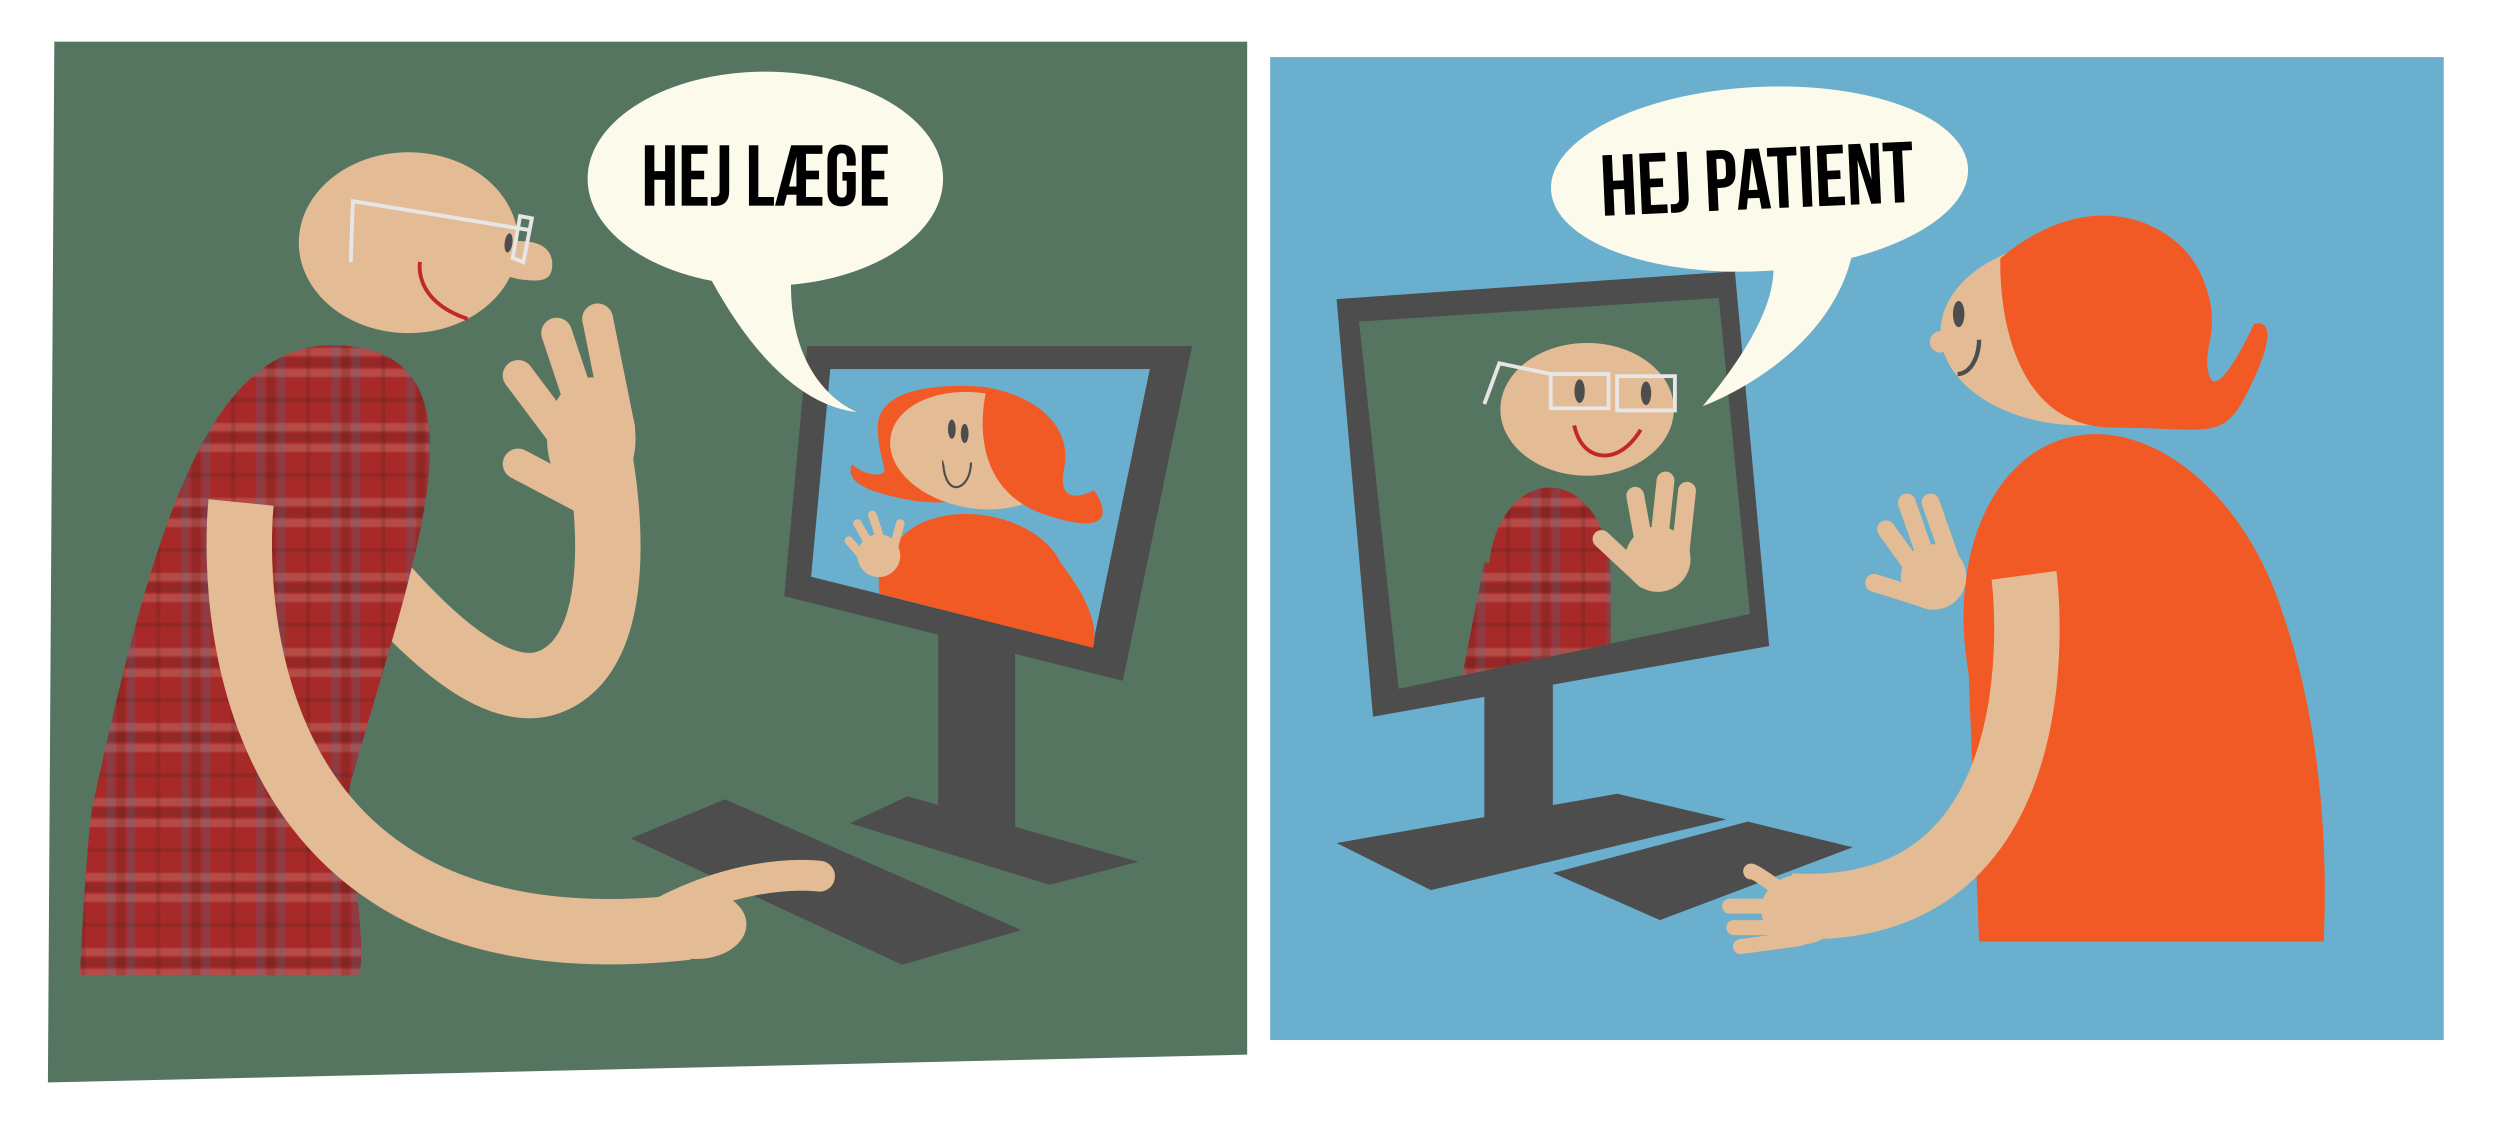 <svg xmlns="http://www.w3.org/2000/svg" xmlns:xlink="http://www.w3.org/1999/xlink" viewBox="0 0 1200 538"><defs><style>.cls-1,.cls-11,.cls-14,.cls-15,.cls-16,.cls-17,.cls-18,.cls-19,.cls-2,.cls-20,.cls-21,.cls-3,.cls-4{fill:none;}.cls-2{stroke:#009cdc;}.cls-2,.cls-3,.cls-4{stroke-linecap:square;stroke-width:0.3px;}.cls-3{stroke:#1d1d1b;}.cls-4{stroke:#fffdf0;}.cls-5{fill:#a82a28;}.cls-6{fill:#fff;}.cls-7{fill:#6ab0ce;}.cls-8{fill:#4d4d4d;}.cls-9{fill:#557561;}.cls-10{fill:#f15a24;}.cls-11,.cls-14,.cls-18,.cls-20,.cls-21{stroke:#e3bb94;}.cls-11,.cls-14,.cls-15,.cls-16,.cls-17,.cls-18,.cls-19,.cls-20,.cls-21{stroke-miterlimit:10;}.cls-11{stroke-width:31.41px;}.cls-12{fill:url(#Skotskternet_farve_2);}.cls-13{fill:#e3bb94;}.cls-14,.cls-18,.cls-20,.cls-21{stroke-linecap:round;}.cls-14{stroke-width:14.78px;}.cls-15{stroke:#e6e6e6;}.cls-15,.cls-16{stroke-width:1.85px;}.cls-16{stroke:#c1272d;}.cls-17,.cls-19{stroke:#4d4d4d;}.cls-17{stroke-width:1.03px;}.cls-18{stroke-width:4.11px;}.cls-19{stroke-width:2.06px;}.cls-20{stroke-width:8.57px;}.cls-21{stroke-width:7.2px;}.cls-22{fill:#fcfaeb;}</style><pattern id="Skotskternet_farve_2" data-name="Skotskternet farve 2" width="72" height="72" patternTransform="translate(-2 654)" patternUnits="userSpaceOnUse" viewBox="0 0 72 72"><rect class="cls-1" width="72" height="72"/><line class="cls-2" x1="20" y1="72" x2="20" y2="144"/><line class="cls-2" x1="56" y1="72" x2="56" y2="144"/><line class="cls-3" x1="25" y1="72" x2="25" y2="144"/><line class="cls-3" x1="61" y1="72" x2="61" y2="144"/><line class="cls-2" x1="30" y1="72" x2="30" y2="144"/><line class="cls-2" x1="66" y1="72" x2="66" y2="144"/><line class="cls-2" x1="18" y1="72" x2="18" y2="144"/><line class="cls-2" x1="54" y1="72" x2="54" y2="144"/><line class="cls-3" x1="23" y1="72" x2="23" y2="144"/><line class="cls-3" x1="59" y1="72" x2="59" y2="144"/><line class="cls-2" x1="28" y1="72" x2="28" y2="144"/><line class="cls-2" x1="64" y1="72" x2="64" y2="144"/><line class="cls-3" x1="42" y1="72" x2="42" y2="144"/><line class="cls-3" x1="6" y1="72" x2="6" y2="144"/><line class="cls-3" x1="144" y1="6" x2="72" y2="6"/><line class="cls-3" x1="144" y1="42" x2="72" y2="42"/><line class="cls-4" x1="144" y1="20" x2="72" y2="20"/><line class="cls-4" x1="144" y1="56" x2="72" y2="56"/><line class="cls-3" x1="144" y1="25" x2="72" y2="25"/><line class="cls-3" x1="144" y1="61" x2="72" y2="61"/><line class="cls-4" x1="144" y1="30" x2="72" y2="30"/><line class="cls-4" x1="144" y1="66" x2="72" y2="66"/><line class="cls-4" x1="144" y1="18" x2="72" y2="18"/><line class="cls-4" x1="144" y1="54" x2="72" y2="54"/><line class="cls-3" x1="144" y1="23" x2="72" y2="23"/><line class="cls-3" x1="144" y1="59" x2="72" y2="59"/><line class="cls-4" x1="144" y1="28" x2="72" y2="28"/><line class="cls-4" x1="144" y1="64" x2="72" y2="64"/><rect class="cls-5" width="72" height="72"/><line class="cls-3" x1="72" y1="6" y2="6"/><line class="cls-3" x1="72" y1="42" y2="42"/><line class="cls-4" x1="72" y1="20" y2="20"/><line class="cls-4" x1="72" y1="56" y2="56"/><line class="cls-3" x1="72" y1="25" y2="25"/><line class="cls-3" x1="72" y1="61" y2="61"/><line class="cls-4" x1="72" y1="30" y2="30"/><line class="cls-4" x1="72" y1="66" y2="66"/><line class="cls-4" x1="72" y1="18" y2="18"/><line class="cls-4" x1="72" y1="54" y2="54"/><line class="cls-3" x1="72" y1="23" y2="23"/><line class="cls-3" x1="72" y1="59" y2="59"/><line class="cls-4" x1="72" y1="28" y2="28"/><line class="cls-4" x1="72" y1="64" y2="64"/><line class="cls-2" x1="20" x2="20" y2="72"/><line class="cls-2" x1="56" x2="56" y2="72"/><line class="cls-3" x1="25" x2="25" y2="72"/><line class="cls-3" x1="61" x2="61" y2="72"/><line class="cls-2" x1="30" x2="30" y2="72"/><line class="cls-2" x1="66" x2="66" y2="72"/><line class="cls-2" x1="18" x2="18" y2="72"/><line class="cls-2" x1="54" x2="54" y2="72"/><line class="cls-3" x1="23" x2="23" y2="72"/><line class="cls-3" x1="59" x2="59" y2="72"/><line class="cls-2" x1="28" x2="28" y2="72"/><line class="cls-2" x1="64" x2="64" y2="72"/><line class="cls-3" x1="42" x2="42" y2="72"/><line class="cls-3" x1="6" x2="6" y2="72"/><line class="cls-3" y1="6" x2="-72" y2="6"/><line class="cls-3" y1="42" x2="-72" y2="42"/><line class="cls-4" y1="20" x2="-72" y2="20"/><line class="cls-4" y1="56" x2="-72" y2="56"/><line class="cls-3" y1="25" x2="-72" y2="25"/><line class="cls-3" y1="61" x2="-72" y2="61"/><line class="cls-4" y1="30" x2="-72" y2="30"/><line class="cls-4" y1="66" x2="-72" y2="66"/><line class="cls-4" y1="18" x2="-72" y2="18"/><line class="cls-4" y1="54" x2="-72" y2="54"/><line class="cls-3" y1="23" x2="-72" y2="23"/><line class="cls-3" y1="59" x2="-72" y2="59"/><line class="cls-4" y1="28" x2="-72" y2="28"/><line class="cls-4" y1="64" x2="-72" y2="64"/><line class="cls-2" x1="20" y1="-72" x2="20"/><line class="cls-2" x1="56" y1="-72" x2="56"/><line class="cls-3" x1="25" y1="-72" x2="25"/><line class="cls-3" x1="61" y1="-72" x2="61"/><line class="cls-2" x1="30" y1="-72" x2="30"/><line class="cls-2" x1="66" y1="-72" x2="66"/><line class="cls-2" x1="18" y1="-72" x2="18"/><line class="cls-2" x1="54" y1="-72" x2="54"/><line class="cls-3" x1="23" y1="-72" x2="23"/><line class="cls-3" x1="59" y1="-72" x2="59"/><line class="cls-2" x1="28" y1="-72" x2="28"/><line class="cls-2" x1="64" y1="-72" x2="64"/><line class="cls-3" x1="42" y1="-72" x2="42"/><line class="cls-3" x1="6" y1="-72" x2="6"/></pattern></defs><title>videokonsul svg</title><g id="Lag_2" data-name="Lag 2"><rect class="cls-6" width="1200" height="538"/><rect class="cls-7" x="609.68" y="27.39" width="563.32" height="471.83"/><rect class="cls-8" x="712.48" y="269.99" width="32.89" height="134.66"/><polygon class="cls-9" points="26.08 20 598.65 20 598.65 506.22 23 519.58 26.08 20"/><polygon class="cls-8" points="538.97 326.79 376.4 286.15 387.49 166.07 572.23 166.07 538.97 326.79"/><polygon class="cls-7" points="524.3 310.59 389.33 276.84 398.54 177.16 551.9 177.16 524.3 310.59"/><path class="cls-10" d="M487.24,192.77l-13.7-6.92s-52.94-6-52.21,19.69c.51,18,6.68,21.08.51,22.11S409,223,409,223s-5.38,7.94,12.34,13.36c25.18,7.71,38,3.88,38,3.88Z"/><path class="cls-11" d="M149.88,240.26c7.39,3.7,72.71,105.06,115.2,86.58s21.51-114.29,21.51-114.29"/><path class="cls-12" d="M38.42,468.19H172.05c5.3-12.21-7.36-79.35-3.77-92.35,26.94-97.44,67.51-196.51,5.54-208.76C104.76,153.43,76.45,239,44.59,386,41.73,399.15,38.17,468.19,38.42,468.19Z"/><ellipse class="cls-13" cx="196.07" cy="116.49" rx="52.65" ry="43.41"/><polygon class="cls-8" points="432.94 463.07 302.71 402.46 347.96 383.63 490.21 446.44 432.94 463.07"/><rect class="cls-8" x="450.3" y="263.98" width="36.95" height="142.25"/><polygon class="cls-8" points="407.81 395.15 503.87 424.71 546.36 413.62 435.52 382.22 407.81 395.15"/><path class="cls-11" d="M115.7,241.19c-1.84,18.47-17.15,229.57,214.14,203.87"/><ellipse class="cls-13" cx="283.82" cy="210.71" rx="21.25" ry="29.56"/><line class="cls-14" x1="270.89" y1="209.78" x2="248.72" y2="180.22"/><line class="cls-14" x1="267.19" y1="159.9" x2="283.82" y2="209.78"/><line class="cls-14" x1="286.85" y1="153.06" x2="297.41" y2="205.54"/><line class="cls-14" x1="248.72" y1="222.71" x2="283.82" y2="241.19"/><path class="cls-13" d="M265,128.53c-.62,5.06-3.6,7-13.73,5.78s-17.84-6.33-17.23-11.4,9.32-8.17,19.45-6.94S265.62,123.46,265,128.53Z"/><polygon class="cls-15" points="246.06 123.82 251.2 125.88 255.32 104.79 249.64 103.77 246.06 123.82"/><polyline class="cls-15" points="254.29 110.46 169.38 96.57 168.35 125.73"/><path class="cls-16" d="M201.61,125.73s-3.7,18.47,22.81,27.33"/><ellipse class="cls-13" cx="334.27" cy="443.69" rx="24.02" ry="16.63"/><path class="cls-14" d="M393.38,420.59s-37.87-5.54-84.05,22.17"/><ellipse class="cls-13" cx="469.13" cy="216.34" rx="27.75" ry="42.15" transform="translate(180.99 645.13) rotate(-80.86)"/><path class="cls-10" d="M487.82,301.62c12.33-3,21.36-10.29,22.92-20,2.44-15.13-14.22-30.4-37.2-34.1s-43.59,5.57-46,20.7c-1.12,7,1.8,13.94,7.5,19.81C452.24,292.55,471.55,297.49,487.82,301.62Z"/><path class="cls-10" d="M496.88,256.43s33.93,32.89,27.76,54.48l-102.4-25.84s-3.6-16.86,9.31-25.84"/><ellipse class="cls-8" cx="456.88" cy="206.02" rx="1.85" ry="4.62"/><ellipse class="cls-8" cx="244.1" cy="116.59" rx="4.62" ry="1.85" transform="translate(96.37 343.21) rotate(-82.43)"/><ellipse class="cls-8" cx="463.05" cy="208.08" rx="1.85" ry="4.62"/><path class="cls-17" d="M466.05,222c0,6.53-3.23,11.82-7.2,11.82s-6.17-6.32-6.17-12.85"/><path class="cls-10" d="M473.76,186s-13.5,47.47,28.26,61.17,23.13-11.82,23.13-11.82-18.5,10.27-14.39-10.28S497.4,190.13,473.76,186Z"/><circle class="cls-13" cx="421.84" cy="266.71" r="10.28"/><line class="cls-18" x1="432.12" y1="251.29" x2="427.52" y2="268.23"/><line class="cls-18" x1="418.76" y1="247.18" x2="421.84" y2="256.43"/><line class="cls-18" x1="411.56" y1="251.29" x2="418.76" y2="263.62"/><line class="cls-18" x1="407.45" y1="259.51" x2="413.62" y2="266.71"/><path class="cls-13" d="M1048.62,157.94c0,24.7-11.87,46.26-49.34,46.26s-67.85-20-67.85-44.72,30.38-44.71,67.85-44.71S1048.62,133.24,1048.62,157.94Z"/><polygon class="cls-8" points="849.2 310.08 659.03 344 641.55 143.55 832.75 130.19 849.2 310.08"/><polygon class="cls-9" points="839.95 294.66 671.36 330.64 652.35 154.34 825.04 143.03 839.95 294.66"/><polygon class="cls-8" points="828.64 393.34 686.78 427.26 641.55 404.65 776.21 381 828.64 393.34"/><polygon class="cls-8" points="889.29 406.7 796.77 441.65 745.37 419.04 838.92 394.37 889.29 406.7"/><path class="cls-10" d="M960.18,124s-3.91,81.28,54.52,81.28c49.34,0,52.68,8.34,67.18-23.4s.06-26.34.06-26.34-17.53,38.34-21.59,24.5,7.38-21.4-3.27-47.05S1005.07,86.26,960.18,124Z"/><path class="cls-19" d="M949.94,163.08c0,9.08-4.61,16.45-10.28,16.45"/><ellipse class="cls-10" cx="1022.92" cy="319.33" rx="76.89" ry="113.37" transform="translate(-48.54 301.95) rotate(-16.41)"/><circle class="cls-13" cx="928.12" cy="276.9" r="15.7"/><line class="cls-20" x1="899.57" y1="279.75" x2="926.69" y2="288.32"/><line class="cls-20" x1="905.28" y1="254.05" x2="923.84" y2="279.75"/><line class="cls-20" x1="915.27" y1="241.2" x2="925.26" y2="269.76"/><line class="cls-20" x1="926.69" y1="241.2" x2="936.69" y2="269.76"/><circle class="cls-13" cx="931.43" cy="164.11" r="5.14"/><circle class="cls-13" cx="457.82" cy="220.45" r="5.14"/><path class="cls-10" d="M1115.43,451.93c0-7.19,5.34-85-19.43-156.59l-151.2,24,5.14,132.6Z"/><path class="cls-11" d="M971.52,276.15s22.4,166.36-112.15,158.74"/><ellipse class="cls-13" cx="864.55" cy="436.57" rx="19.18" ry="16.74"/><path class="cls-21" d="M873.16,440.78c-4-3-7.59-5.71-10.71-8-25.31-18.71-22-14.24-22-14.24"/><line class="cls-21" x1="858.96" y1="434.97" x2="830.18" y2="434.97"/><line class="cls-21" x1="861.02" y1="445.25" x2="832.24" y2="445.25"/><line class="cls-21" x1="863.97" y1="450.52" x2="835.45" y2="454.37"/><ellipse class="cls-13" cx="761.82" cy="196.49" rx="41.63" ry="31.87"/><rect class="cls-15" x="744.35" y="179.53" width="27.75" height="16.45"/><rect class="cls-15" x="776.21" y="180.56" width="27.75" height="16.45"/><ellipse class="cls-8" cx="940.17" cy="150.74" rx="2.75" ry="6.29"/><ellipse class="cls-8" cx="758.22" cy="187.75" rx="2.48" ry="5.66"/><ellipse class="cls-8" cx="790.09" cy="188.78" rx="2.48" ry="5.66"/><polyline class="cls-15" points="744.35 179.53 719.67 174.39 712.48 193.92"/><path class="cls-16" d="M755.65,204.2s2.06,13.36,13.37,14.39,18.5-12.34,18.5-12.34"/><path class="cls-12" d="M773.13,276.15c0,23.28-12.6,33.93-28.78,33.93s-29.81-10.65-29.81-33.93S727.65,234,743.83,234,773.13,252.88,773.13,276.15Z"/><polygon class="cls-12" points="773.13 308.92 773.13 276.15 712.48 269.99 701.93 324.11 773.13 308.92"/><circle class="cls-13" cx="795.75" cy="268.41" r="15.7"/><line class="cls-20" x1="768.73" y1="258.74" x2="789.56" y2="278.11"/><line class="cls-20" x1="784.91" y1="237.97" x2="790.65" y2="269.15"/><line class="cls-20" x1="799.45" y1="230.65" x2="796.23" y2="260.73"/><line class="cls-20" x1="809.77" y1="235.55" x2="806.55" y2="265.63"/><ellipse class="cls-22" cx="367.36" cy="85.79" rx="85.32" ry="51.4"/><ellipse class="cls-22" cx="844.57" cy="85.98" rx="100.22" ry="44.2" transform="translate(-3.35 44.43) rotate(-3.01)"/><path class="cls-22" d="M324.19,96.07s32.65,95.68,87.3,101.77c0,0-41.45-14.4-29.74-84.3S324.19,96.07,324.19,96.07Z"/><path d="M314.09,98.72h-4.56v-29h4.56V82.15h5.17V69.73h4.64v29h-4.64V86.29h-5.17Z"/><path d="M331.77,81.94H338v4.14h-6.25v8.49h7.87v4.15H327.21v-29h12.43v4.14h-7.87Z"/><path d="M341.21,94.57c.5.05,1.08.05,1.58.05,1.45,0,2.61-.54,2.61-2.78V69.73H350V91.51c0,5.8-3.1,7.29-6.54,7.29a19.5,19.5,0,0,1-2.2-.08Z"/><path d="M359.48,69.73H364V94.57h7.5v4.15h-12Z"/><path d="M382.29,93.46H377.7l-1.33,5.26H372l7.75-29h15v4.14h-7.87v8.07h6.25v4.14h-6.25v8.49h7.87v4.15H382.29Zm0-3.94v-14h-.08l-3.48,14Z"/><path d="M404.37,82.57h6.38v9.19c0,4.64-2.32,7.29-6.8,7.29s-6.79-2.65-6.79-7.29V76.68c0-4.63,2.32-7.28,6.79-7.28s6.8,2.65,6.8,7.28V79.5h-4.31V76.39c0-2.07-.91-2.85-2.36-2.85s-2.36.78-2.36,2.85V92.05c0,2.07.91,2.81,2.36,2.81s2.36-.74,2.36-2.81V86.71h-2.07Z"/><path d="M418.24,81.94h6.25v4.14h-6.25v8.49h7.87v4.15H413.69v-29h12.42v4.14h-7.87Z"/><path class="cls-22" d="M831.72,103.46s52.43,11.31-14.39,91.49c0,0,65.79-23.65,73-80.18S831.72,103.46,831.72,103.46Z"/><path d="M775,103.36l-4.55.2-1.3-29,4.55-.2.56,12.41,5.17-.23-.56-12.41,4.63-.21,1.31,29-4.64.2-.55-12.41-5.17.24Z"/><path d="M791.92,85.81l6.25-.28.19,4.13-6.25.28.38,8.48,7.86-.35.19,4.14-12.41.56-1.3-29,12.41-.56.18,4.14-7.86.35Z"/><path d="M801.93,98c.49,0,1.07,0,1.57,0,1.45-.06,2.58-.65,2.48-2.89L805,73l4.55-.2,1,21.76c.26,5.79-2.78,7.42-6.21,7.57a18.08,18.08,0,0,1-2.2,0Z"/><path d="M832.86,78.91l.17,3.76c.21,4.64-1.91,7.26-6.46,7.46l-2.15.1.49,10.88-4.55.21-1.31-29,6.7-.3C830.3,71.85,832.65,74.27,832.86,78.91Zm-9.07-2.62.44,9.8,2.15-.09c1.45-.07,2.21-.76,2.11-2.83l-.19-4.35c-.1-2.07-.91-2.69-2.36-2.63Z"/><path d="M850.14,100l-4.59.2-1-5.22-5.59.25-.55,5.29-4.17.19,3.33-29.16,6.66-.3Zm-10.79-8.72,4.38-.2-2.81-14.55h-.08Z"/><path d="M848.06,71.05l14.06-.63.19,4.14-4.76.21,1.12,24.82-4.55.21L853,75l-4.76.22Z"/><path d="M864.11,70.33l4.55-.21,1.3,29-4.55.21Z"/><path d="M877.07,82l6.24-.28.19,4.14-6.25.28.39,8.48,7.86-.35.18,4.14-12.41.55L872,70l12.41-.56.18,4.13-7.86.36Z"/><path d="M891.69,77.09h-.08l.94,21-4.1.18-1.3-29,5.71-.25,5.37,17.12h.08l-.78-17.33,4.06-.19,1.3,29-4.67.21Z"/><path d="M903.53,68.55l14.07-.63.19,4.14-4.76.21,1.11,24.82-4.55.21-1.11-24.82-4.76.21Z"/></g></svg>